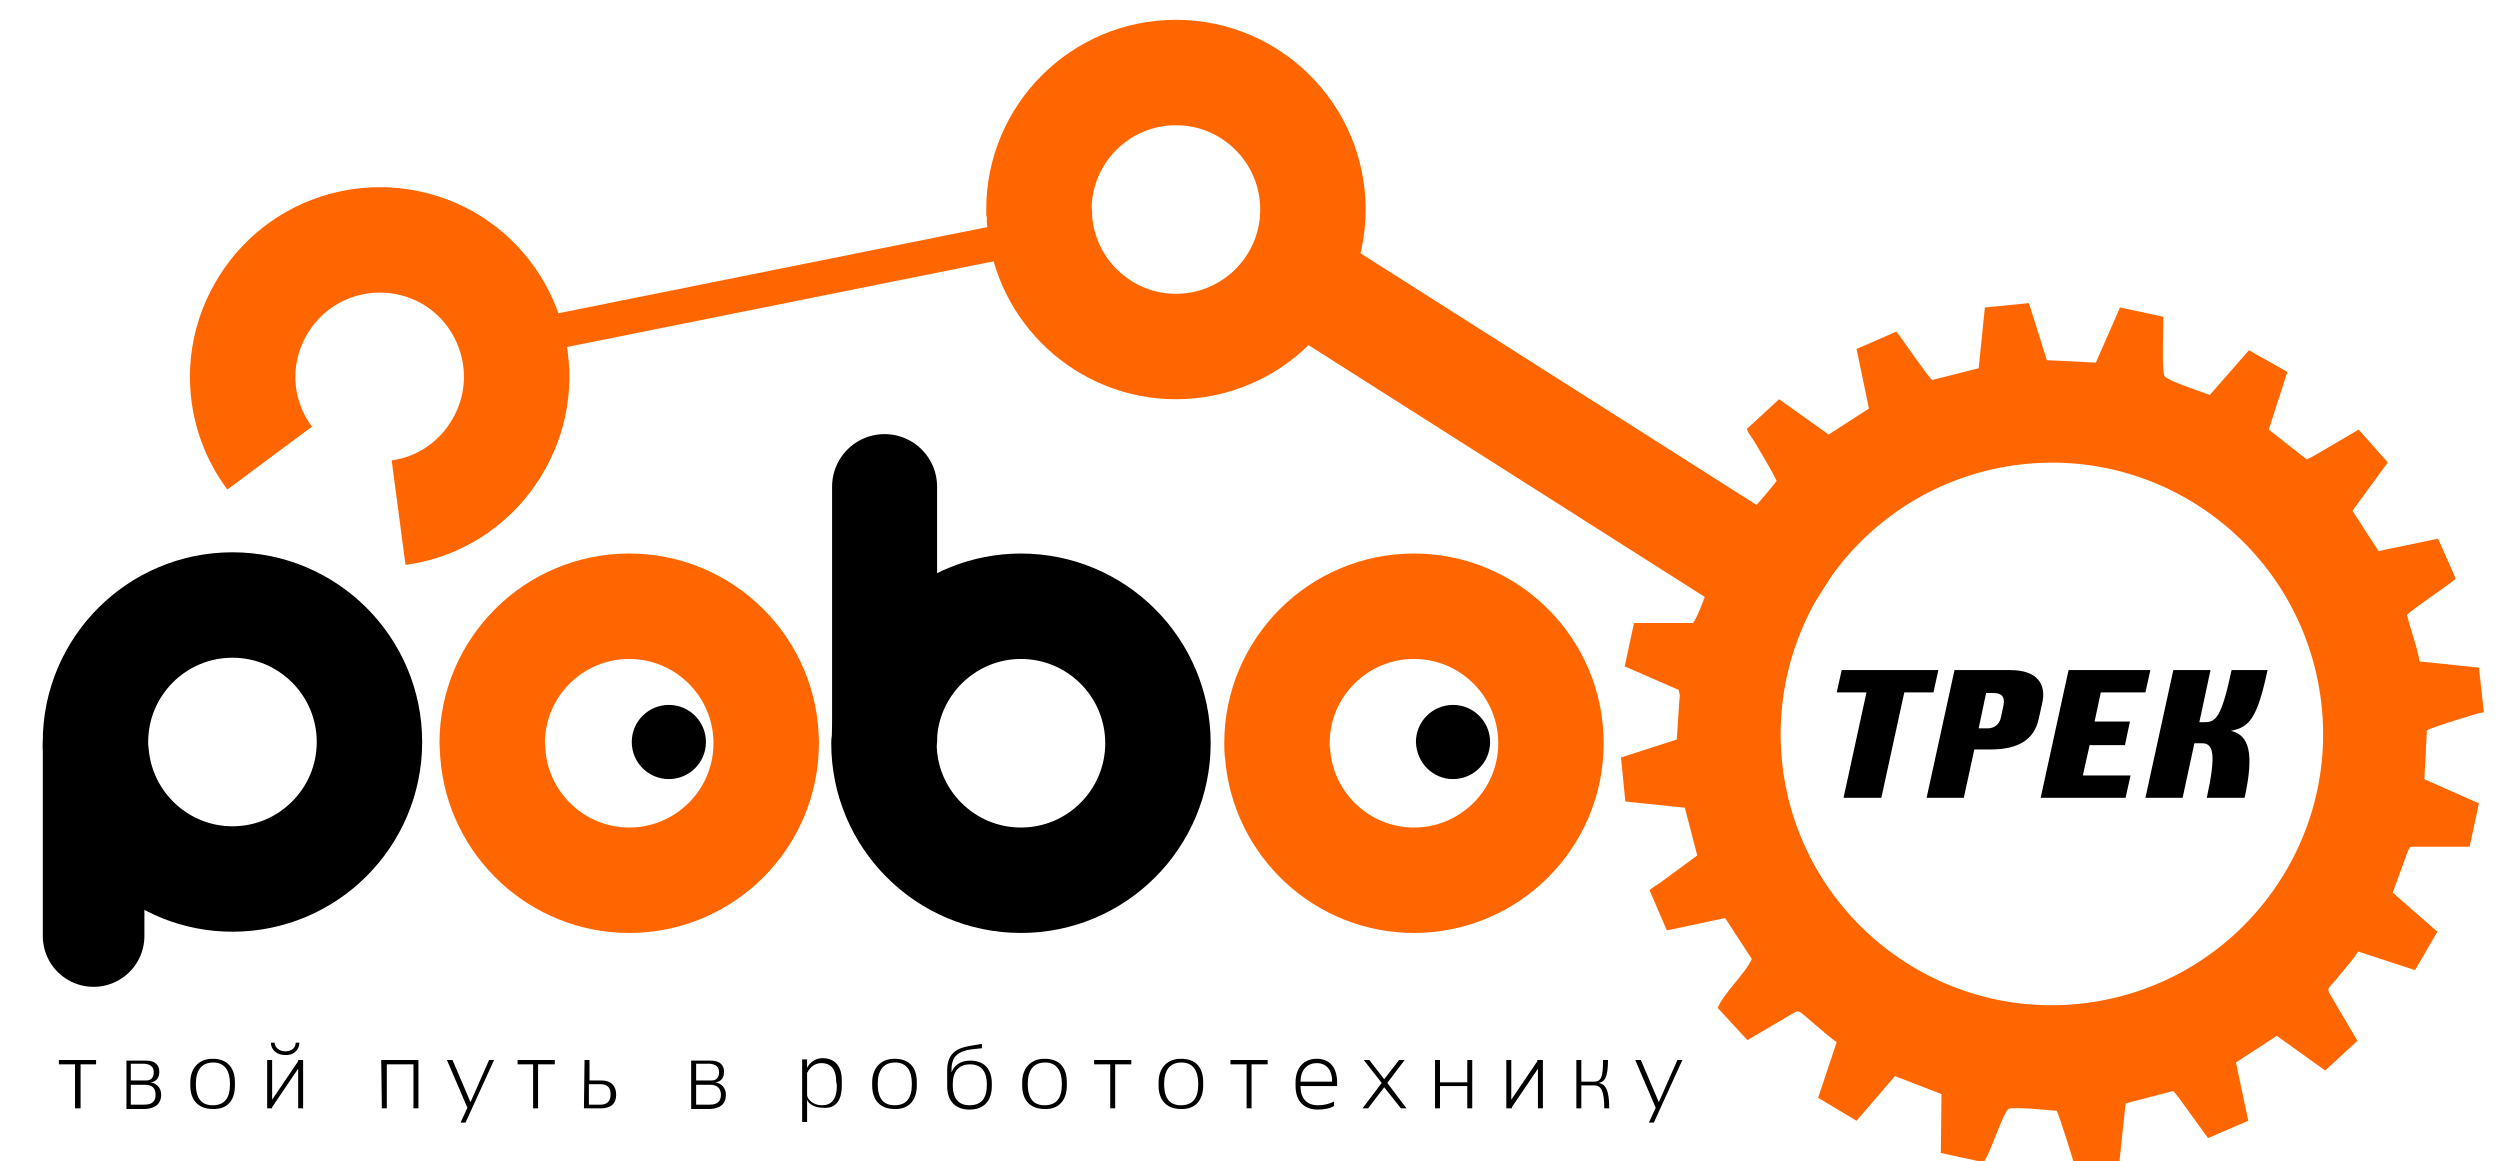 <?xml version="1.0" encoding="utf-8"?>
<!-- Generator: Adobe Illustrator 22.0.1, SVG Export Plug-In . SVG Version: 6.00 Build 0)  -->
<svg version="1.1"
	 id="svg138" xmlns:cc="http://creativecommons.org/ns#" xmlns:dc="http://purl.org/dc/elements/1.1/" xmlns:rdf="http://www.w3.org/1999/02/22-rdf-syntax-ns#" xmlns:svg="http://www.w3.org/2000/svg"
	 xmlns="http://www.w3.org/2000/svg" xmlns:xlink="http://www.w3.org/1999/xlink" x="0px" y="0px" viewBox="0 0 403.3 187.3"
	 style="enable-background:new 0 0 403.3 187.3;" xml:space="preserve">
<style type="text/css">
	.st0{fill:none;stroke:#FF6600;stroke-width:17.008;}
	.st1{fill:none;stroke:#FF6600;stroke-width:5.612;}
	.st2{fill:#FF6600;}
	.st3{fill:none;stroke:#000000;stroke-width:17.008;stroke-linejoin:round;}
	.st4{fill:none;stroke:#000000;stroke-width:16.392;stroke-linecap:round;stroke-linejoin:round;}
	.st5{fill:none;stroke:#000000;stroke-width:16.939;stroke-linecap:round;stroke-linejoin:round;}
	.st6{fill:none;}
	.st7{stroke:#000000;stroke-width:0.567;}
</style>
<g id="Layer1000">
	<path id="path2" class="st0" d="M202.9,40.4l89.7,57"/>
	<path id="path4" class="st1" d="M75.1,56.4l98.6-19.8"/>
	<path id="path6" class="st0" d="M64.3,82.7c6.8-0.9,12.8-5,16.2-11.1c6-10.6,2.2-24.1-8.4-30.1C61.4,35.6,48,39.3,42,50
		c-4.3,7.6-3.7,16.9,1.5,23.9"/>
	<path id="path8" class="st0" d="M167.7,35.5c0.9,11.5,10.5,20.4,22,20.4c12.2,0,22.1-9.9,22.1-22.1s-9.9-22.1-22.1-22.1
		c-12.2,0-22.1,9.9-22.1,22.1C167.7,34.3,167.7,34.9,167.7,35.5L167.7,35.5z"/>
</g>
<path id="path11" class="st2" d="M349,51.1l-7-1.5l-3.9,8.9l-7.9-0.4l-2.9-9.2l-7.1,0.7l-1,9.8l-7.5,1.9c-1-0.9-4.9-6.8-5.8-7.8
	l-6.4,2.8l2,9.6l-6.5,4.2l-8-5.7l-5.2,4.8c0.3,0.9,0.7,1.2,1.2,2c0.6,1,3.4,5.7,3.6,6.4c-0.8,1-1.6,2-2.4,2.9s-1.9,2.2-2.4,3.1
	l-9.2-3l-3.7,6.2c0.8,0.5,6.6,5.6,7.2,6.4c-0.4,1.3-2.3,6.7-3,7.3h-9.5l-1.5,7l8.7,3.8l0.2,0.9c0,0.3-0.1,0.7-0.1,1l-0.4,6.1l-9,2.9
	l0.7,7.1l9.6,1l2,7.7l-5.7,4.2c-0.8,0.6-1.3,0.8-2,1.4l2.8,6.5l9.4-2l4.3,6.6c-1,2.3-4.6,5.6-5.5,7.9l4.8,5.2l7.3-4.3
	c1.1-0.6,0.8-0.6,3.5,1.7c1,0.8,2.6,2.3,3.6,2.9l-3,9l6.2,3.7l6.2-7.2l7.5,2.9l-0.1,9.5l6.9,1.5c1.1-1.5,3.1-7.9,4-8.6
	c0.7-0.4,6.7,0.2,7.8,0.3c0.3,0.5,2.8,8.3,2.9,9l7.2-0.7l1-9.5l7.7-2c0.5,0.6,1,1.2,1.4,1.8l4.2,5.8l6.5-2.8l-2-9.4l6.6-4.3l7.8,5.6
	l5.2-4.8l-4.3-7.3c-0.8-1.4-0.4-0.9,1.6-3.5c1-1.2,2.1-2.4,2.8-3.6l9.2,3l3.6-6.2L386,144l2.4-6.6c0.1-0.2,0.1-0.3,0.2-0.4
	c0.3-0.5,0-0.2,0.4-0.4h9.4l1.5-7l-8.8-3.9l0.4-7.9c1-0.5,8.2-2.8,9.2-2.9l-0.8-7.2l-9.6-1c-0.2-1.9-1.5-5.3-2-7.5
	c0.8-0.9,7-5,7.8-5.8c-0.1-0.5-0.1-0.4-0.3-0.9l-2.5-5.6l-9.6,2l-4.2-6.5l5.7-7.8l-4.7-5.3l-6.3,3.7c-0.5,0.3-1.5,0.9-2.1,1.1
	l-6.1-4.8l3-9.3l-6.2-3.5l-6.3,7.2c-0.6-0.2-6.9-2.3-7.3-3C348.7,60,349,52.4,349,51.1L349,51.1z M324.7,75.1
	c23.9-3.5,46.1,13.1,49.6,37s-13.1,46.1-37,49.6s-46.1-13.1-49.6-37C284.3,100.8,300.8,78.6,324.7,75.1L324.7,75.1z"/>
<g id="Layer1001">
	<path id="path13" d="M15.5,171.7V171h-6v0.7h2.6v7.1H13v-7.1H15.5z M26,176.6c0-1-0.6-1.8-1.7-2c1-0.1,1.4-0.8,1.4-1.7
		c0-1.1-0.7-1.8-2.1-1.8h-3.2v7.8h3.1C25,178.8,26,178.1,26,176.6L26,176.6z M24.8,173c0,0.9-0.5,1.3-1.2,1.3h-2.5v-2.7h2.2
		C24.3,171.7,24.8,172.1,24.8,173z M25.1,176.6c0,1.1-0.6,1.6-1.8,1.6h-2.2V175h2.3C24.6,175,25.1,175.6,25.1,176.6L25.1,176.6z
		 M37.9,175.1v-0.5c0-2.2-1.1-3.8-3.6-3.8c-2.3,0-3.6,1.6-3.6,3.8v0.5c0,2.5,1.4,3.8,3.6,3.8C36.6,179,37.9,177.6,37.9,175.1z
		 M37.1,174.9c0,2.3-0.9,3.4-2.8,3.4c-1.7,0-2.7-1-2.7-3.4v-0.1c0-2.1,0.9-3.4,2.8-3.4c1.9,0,2.7,1.4,2.7,3.4V174.9z M43.9,178.8
		v-0.2l4.2-6.2v6.4h0.8V171h-0.8v0.2l-4.2,6.2V171h-0.8v7.8H43.9z M48.3,168.2h-0.6c0,0.8-0.6,1.4-1.7,1.4c-1,0-1.7-0.7-1.7-1.4
		h-0.6c0,1.1,0.9,2,2.3,2C47.3,170.3,48.3,169.4,48.3,168.2L48.3,168.2z M61.6,178.8h0.8v-7.1h4.3v7.1h0.8V171h-6L61.6,178.8
		L61.6,178.8z M79.7,171h-0.8l-3,6.8L73,171h-0.9l3.3,7.7l-1.1,2.4h0.8L79.7,171z M89.5,171.7V171h-6v0.7H86v7.1h0.8v-7.1H89.5z
		 M94.2,178.8c0,0,2.4,0,2.7,0c1.7,0,2.5-0.8,2.5-2.2s-0.8-2.3-2.4-2.3c-0.1,0-1.9,0-1.9,0V171h-0.8L94.2,178.8z M95,178.2v-3.3h1.9
		c1.1,0,1.6,0.6,1.6,1.6c0,1.1-0.5,1.7-1.6,1.7H95z M117.1,176.6c0-1-0.6-1.8-1.7-2c1-0.1,1.4-0.8,1.4-1.7c0-1.1-0.7-1.8-2.1-1.8
		h-3.2v7.8h3.1C116.2,178.8,117.1,178.1,117.1,176.6L117.1,176.6z M116,173c0,0.9-0.5,1.3-1.2,1.3h-2.5v-2.7h2.2
		C115.5,171.7,116,172.1,116,173z M116.3,176.6c0,1.1-0.6,1.6-1.8,1.6h-2.2V175h2.3C115.7,175,116.3,175.6,116.3,176.6L116.3,176.6z
		 M135.8,175.1v-0.9c0-1.9-0.9-3.5-3.1-3.5c-1.2,0-2.2,0.8-2.5,1.6v-1.4h-0.8V181h0.8v-3.6c0.2,0.6,1.1,1.3,2.5,1.3
		C134.7,178.9,135.8,177.7,135.8,175.1z M135,175.1c0,2.3-0.9,3.2-2.4,3.2c-1.4,0-2.3-0.9-2.4-1.6v-3.6c0.5-1,1.3-1.6,2.3-1.6
		c1.7,0,2.4,1.2,2.4,3L135,175.1L135,175.1z M147.9,175.1v-0.5c0-2.2-1-3.8-3.6-3.8c-2.3,0-3.6,1.6-3.6,3.8v0.5
		c0,2.5,1.4,3.8,3.6,3.8C146.5,179,147.9,177.6,147.9,175.1z M147.1,174.9c0,2.3-0.9,3.4-2.8,3.4c-1.7,0-2.7-1-2.7-3.4v-0.1
		c0-2.1,0.9-3.4,2.8-3.4c1.9,0,2.7,1.4,2.7,3.4V174.9z M160,175.2v-0.4c0-2.1-1-3.7-3.5-3.7c-1.6,0-2.6,0.8-3,1.9c0-0.1,0-0.6,0-0.7
		c0.1-1.9,1.1-2.7,3.1-3l1.8-0.2v-0.7l-1.8,0.3c-2.6,0.4-3.8,1.5-3.8,4v2.5c0,2.5,1.4,3.8,3.6,3.8C158.7,179,160,177.6,160,175.2
		L160,175.2z M159.2,175c0,2.2-0.9,3.3-2.8,3.3c-1.7,0-2.7-1-2.7-3.3v-0.1c0-2,0.9-3.2,2.8-3.2c1.9,0,2.7,1.3,2.7,3.2V175z
		 M172.1,175.1v-0.5c0-2.2-1-3.8-3.6-3.8c-2.3,0-3.6,1.6-3.6,3.8v0.5c0,2.5,1.4,3.8,3.6,3.8C170.7,179,172.1,177.6,172.1,175.1z
		 M171.3,174.9c0,2.3-0.9,3.4-2.8,3.4c-1.7,0-2.7-1-2.7-3.4v-0.1c0-2.1,0.9-3.4,2.8-3.4c1.9,0,2.7,1.4,2.7,3.4V174.9z M182.5,171.7
		V171h-6v0.7h2.6v7.1h0.8v-7.1H182.5z M194.1,175.1v-0.5c0-2.2-1-3.8-3.6-3.8c-2.3,0-3.6,1.6-3.6,3.8v0.5c0,2.5,1.4,3.8,3.6,3.8
		C192.7,179,194.1,177.6,194.1,175.1z M193.3,174.9c0,2.3-0.9,3.4-2.8,3.4c-1.7,0-2.7-1-2.7-3.4v-0.1c0-2.1,0.9-3.4,2.8-3.4
		c1.9,0,2.7,1.4,2.7,3.4V174.9z M204.5,171.7V171h-6v0.7h2.6v7.1h0.8v-7.1H204.5z M215.7,175.2v-0.6c0-2.4-1.2-3.8-3.3-3.8
		c-2,0-3.4,1.4-3.4,3.8v0.6c0,2.9,1.9,3.8,3.5,3.8c1.1,0,2.2-0.2,2.7-0.6v-0.7c-0.4,0.2-1.3,0.6-2.6,0.6c-1.7,0-2.8-1-2.8-3.1H215.7
		z M214.9,174.5h-5.1c0-2,1.2-3,2.6-3C213.9,171.5,214.9,172.5,214.9,174.5z M226.9,178.8l-3.1-4.1l2.8-3.7h-0.9l-2.4,3.1l-2.4-3.1
		H220l2.9,3.7l-3.1,4.1h0.9l2.6-3.4l2.7,3.4H226.9z M237.5,178.8V171h-0.8v3.6h-4.4V171h-0.8v7.8h0.8v-3.6h4.4v3.6H237.5z
		 M243.9,178.8v-0.2l4.2-6.2v6.4h0.8V171H248v0.2l-4.2,6.2V171H243v7.8H243.9z M258.6,171c0,2.8-0.3,3.5-1.5,3.5c-0.2,0-2,0-2,0V171
		h-0.8v7.8h0.8v-3.7h2.1c1.1,0,1.6,0.9,1.6,3.7h0.8c0-3-0.6-3.9-1.7-4.1c0.9-0.2,1.5-0.7,1.5-3.7H258.6z M271.4,171h-0.8l-3,6.8
		l-2.9-6.8h-0.9l3.3,7.7l-1.1,2.4h0.8L271.4,171z"/>
	<path id="path15" d="M311.9,111.7l0.8-3.6h-15.6l-0.8,3.6h4.8l-3.7,17h6.1l3.7-17H311.9z M328.9,115.9l0.6-2.7
		c0.5-2.5-0.5-5.1-5.2-5.1h-9l-4.5,20.6h6l1.7-7.8h2.7C325.6,120.9,328.2,119.3,328.9,115.9L328.9,115.9z M322.8,115.7
		c-0.3,1.4-1.3,1.8-2.2,1.8h-1.4l1.2-5.7h1.2c1.2,0,1.9,0.5,1.6,2L322.8,115.7z M342.9,128.7l0.8-3.6H336l1.1-4.9h5.7l0.8-3.8h-5.7
		l1-4.7h7.2l0.8-3.6h-13.2l-4.5,20.6H342.9z M360,108.1c-1.6,7.5-2.5,8.4-4.3,8.4c-0.5,0-0.9,0-0.9,0l1.8-8.4h-6l-4.5,20.6h6
		l1.9-8.8h1.2c1.8,0,2.4,1.5,0.8,8.8h6.1c1.6-7.3,0.7-10.1-2.2-10.8c2.9-0.6,4.2-1.8,5.9-9.8C365.8,108.1,360,108.1,360,108.1z"/>
</g>
<g id="Layer1002">
	<g id="Layer1003">
		<path id="path18" class="st3" d="M15.5,121.4c0.9,11.5,10.5,20.4,22,20.4c12.2,0,22.1-9.9,22.1-22.1s-9.9-22.1-22.1-22.1
			s-22.1,9.9-22.1,22.1C15.4,120.3,15.4,120.8,15.5,121.4z"/>
		<path id="path20" class="st4" d="M15.1,120.3V151"/>
	</g>
	<g id="Layer1004">
		<path id="path23" class="st3" d="M142.7,118.2c0.9-11.5,10.5-20.4,22-20.4c12.2,0,22.1,9.9,22.1,22.1s-9.9,22.1-22.1,22.1
			s-22.1-9.9-22.1-22.1C142.7,119.4,142.7,118.8,142.7,118.2z"/>
		<path id="path25" class="st5" d="M142.7,117.9V78.5"/>
		<path id="path27" class="st6" d="M152.2,78.2h-9.4"/>
	</g>
</g>
<g id="Layer1005">
	<g id="Layer1006">
		<path id="path31" class="st0" d="M79.5,121.6c0.9,11.5,10.5,20.4,22,20.4c12.2,0,22.1-9.9,22.1-22.1s-9.9-22.1-22.1-22.1
			s-22.1,9.9-22.1,22.1C79.4,120.4,79.5,121,79.5,121.6z"/>
		<path id="path35" class="st7" d="M107.9,125.4c3.1,0,5.7-2.5,5.7-5.7c0-3.1-2.5-5.7-5.7-5.7c-3.1,0-5.7,2.5-5.7,5.7
			C102.2,122.9,104.8,125.4,107.9,125.4z"/>
	</g>
	<g id="Layer1007">
		<path id="path38" class="st0" d="M206.1,121.6c0.9,11.5,10.5,20.4,22,20.4c12.2,0,22.1-9.9,22.1-22.1s-9.9-22.1-22.1-22.1
			c-12.2,0-22.1,9.9-22.1,22.1C206,120.4,206,121,206.1,121.6L206.1,121.6z"/>
		<path id="path42" class="st7" d="M234.4,125.4c3.1,0,5.7-2.5,5.7-5.7c0-3.1-2.5-5.7-5.7-5.7c-3.1,0-5.7,2.5-5.7,5.7
			C228.8,122.9,231.3,125.4,234.4,125.4z"/>
	</g>
</g>
<g id="Layer1016">
</g>
<g id="Layer1018">
</g>
<g id="Layer1020">
</g>
</svg>

